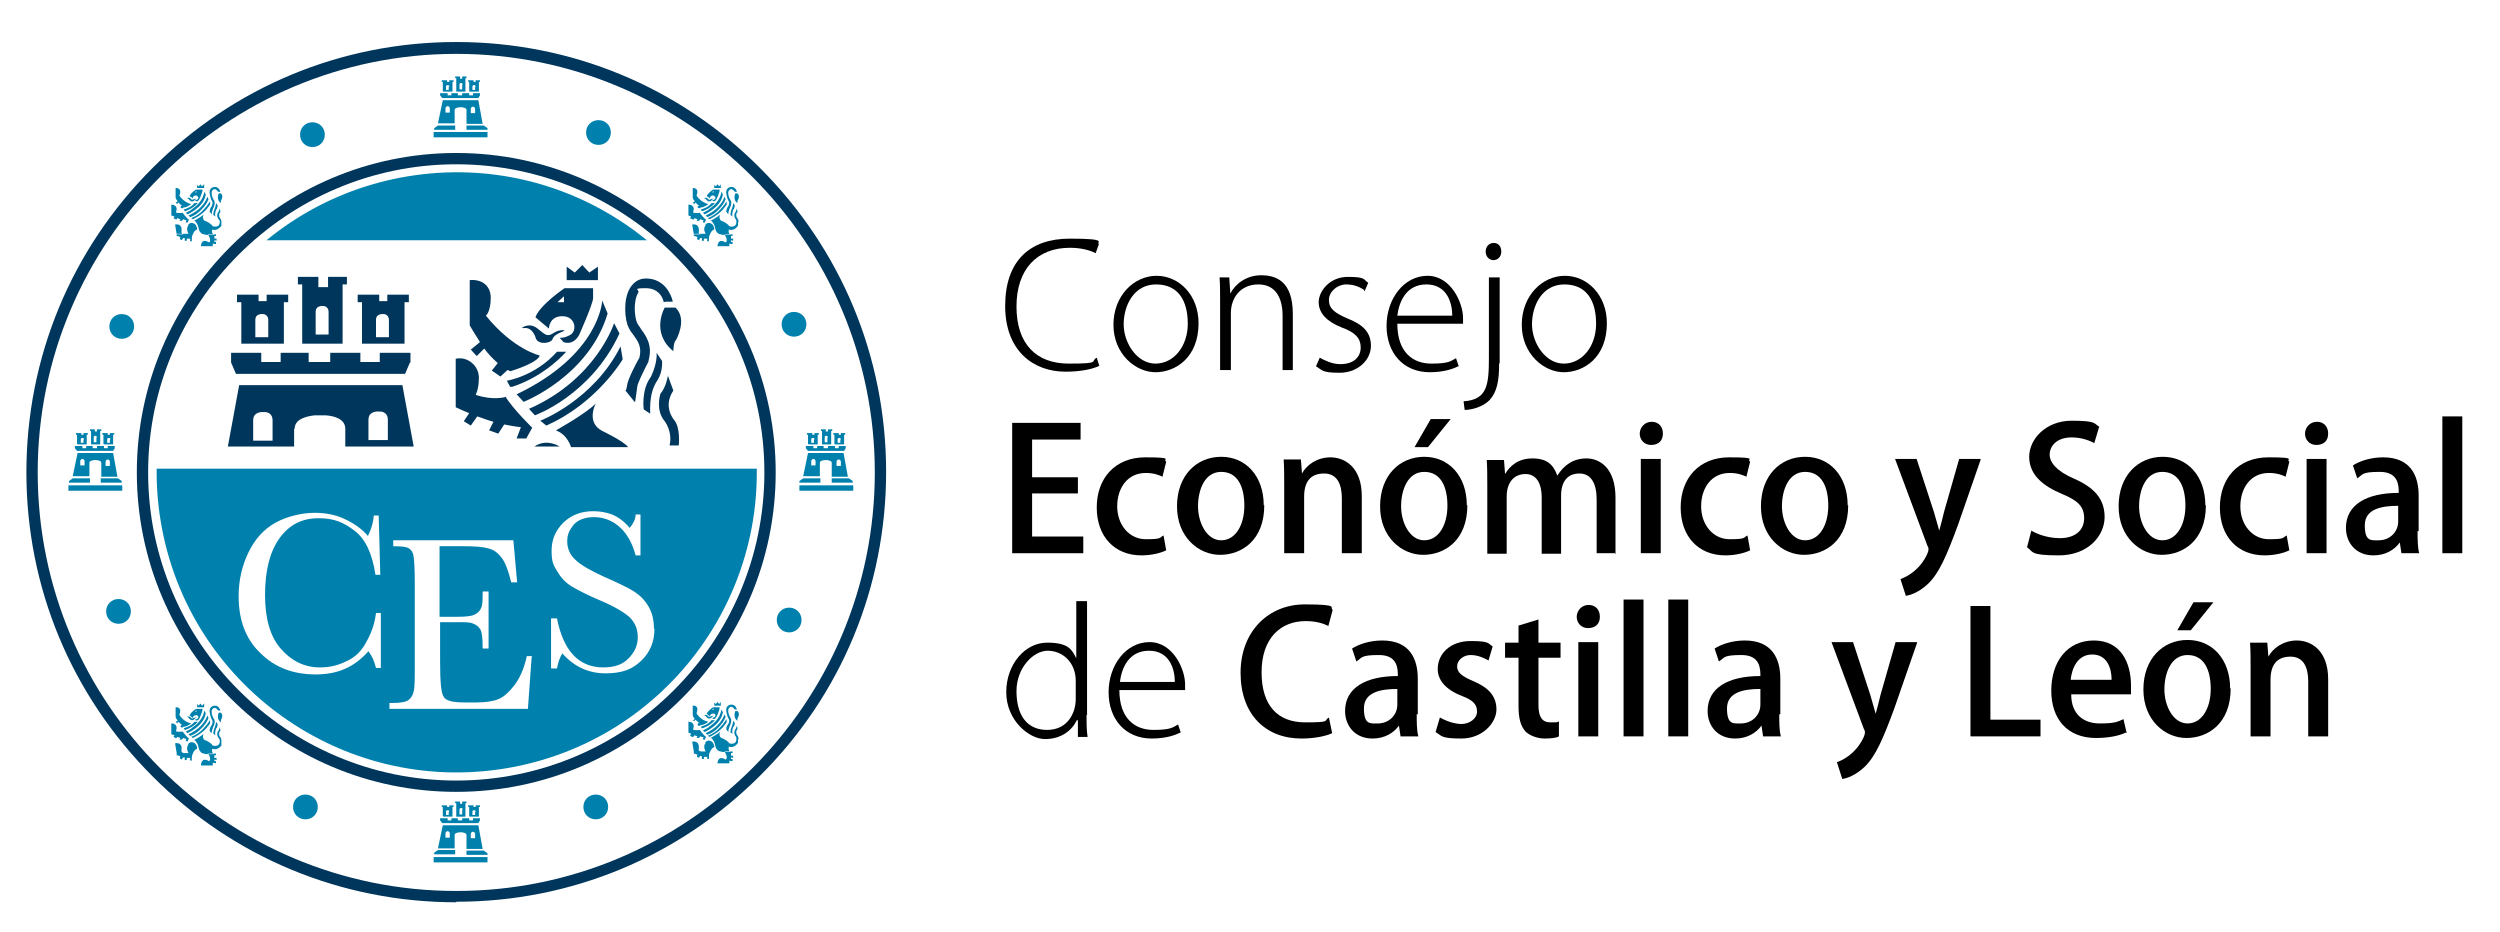<svg xmlns="http://www.w3.org/2000/svg" xmlns:xlink="http://www.w3.org/1999/xlink" id="Capa_1" viewBox="0 0 464.1 173"><defs><style>      .st0 {        fill: none;      }      .st1 {        fill-rule: evenodd;      }      .st1, .st2 {        fill: #0081ad;      }      .st3 {        fill: #00365c;      }      .st4 {        clip-path: url(#clippath);      }    </style><clipPath id="clippath"><circle class="st0" cx="84.7" cy="87.7" r="55.7" transform="translate(-13.1 15) rotate(-9.4)"></circle></clipPath></defs><g class="st4"><path class="st2" d="M127.7,44.6H9.3v-25.9h118.5v25.9ZM146.7,87v61.3H28.2v-61.3h118.5ZM49.2,110.5c0-4.6.9-8.1,2.7-10.6,1.8-2.5,4.2-3.7,7.2-3.7s4.7.8,6.7,2.3c2,1.5,3.3,4.2,3.9,8.2h.9l-.3-11h-.9c-.1,1.3-.5,2.6-1.1,3.8-.9-1.1-2.2-2.1-4-3-1.8-.9-3.7-1.3-5.9-1.3s-5,.6-7.2,1.8c-2.2,1.2-3.9,3.1-5.1,5.6-1.2,2.5-1.8,5.2-1.8,8.1,0,4.4,1.3,7.9,4,10.5,2.7,2.7,6.1,4,10.3,4s7.2-1.4,9.8-4.3c.7.9,1.1,1.9,1.4,3.1h.9v-10.2h-.9c-.2,1.7-.7,3.4-1.7,5.2-.9,1.8-2.2,3.1-3.9,3.8-1.6.8-3.2,1.1-4.8,1.1-2.9,0-5.3-1.2-7.3-3.5-2-2.3-2.9-5.7-2.9-10ZM98.9,121.8h-1.1c-.5,2.3-1.3,4.1-2.3,5.4-1,1.3-2,2.2-3,2.6s-2.4.6-4,.6h-2.3c-2.1,0-3.4-.3-3.8-1-.5-.6-.7-2.8-.7-6.5v-7.4h3.4c1.3,0,2.3,0,2.8.3.6.2,1,.6,1.3,1.1.3.6.4,1.7.4,3.5h1.1v-10.6h-1.1c0,1.5,0,2.6-.3,3.1-.2.5-.6.9-1.2,1.2-.6.3-1.7.4-3.2.4h-3.3v-13.1h4.3c2.2,0,3.7.1,4.7.4,1,.2,1.8.8,2.5,1.7.7.9,1.3,2.5,1.8,4.6h1.1l-.7-7.8h-22.3v1.1c1.5,0,2.5.1,2.9.4.5.3.8.8.9,1.6.1.8.2,2.3.2,4.7v15.3c0,2.6,0,4.2-.2,4.9-.1.6-.4,1.2-.9,1.6-.5.4-1.4.6-3,.6h-.6v1.1h25.7l.7-9.7ZM121.4,116.8c0-1.6-.3-3-1-4.2-.7-1.2-1.6-2.1-2.7-2.8-1.1-.7-3-1.6-5.5-2.7-2.6-1.2-4.4-2.2-5.4-3.2-1-.9-1.5-2.1-1.5-3.4s.4-2.1,1.2-3.1c.8-.9,2.1-1.4,3.8-1.4s3.4.6,4.8,1.9c1.4,1.3,2.3,3,2.9,5.2h.9v-7.6h-.9c0,.9-.5,1.8-1.1,2.5-1.1-1.3-2.3-2.1-3.3-2.5-1.1-.4-2.2-.6-3.5-.6-2.2,0-4,.7-5.5,2.1-1.4,1.4-2.2,3.1-2.2,5.2s.3,2.6,1,3.8c.7,1.2,1.6,2.2,2.8,2.9,1.2.7,2.9,1.6,5.3,2.6,2.6,1.1,4.4,2.2,5.4,3.1,1,1,1.5,2.2,1.5,3.7s-.6,2.8-1.7,3.9c-1.1,1.2-2.7,1.7-4.7,1.7-4.5,0-7.4-3-8.6-9.1h-1.1v9.3h1.1c.2-1.2.6-2.2,1-2.8,2.1,2.4,4.8,3.7,8,3.7s5-.8,6.6-2.3c1.7-1.6,2.5-3.6,2.5-6.1Z"></path></g><g><path class="st3" d="M49.5,54.7v1.2h-1.5v-1.2h-4v1.4h.8v7.7h7.9v-7.7h.8v-1.4h-4ZM49.9,62.6h-2.5v-3.2c0-.8.5-1,1-1.1h0s0,0,.2,0c0,0,0,0,0,0,0,0,0,0,0,0s0,0,0,0c0,0,0,0,0,0,.1,0,.2,0,.2,0h0c.4,0,1,.3,1,1.1v3.2Z"></path><path class="st3" d="M54.7,79.6c0-1.8,2.1-2.3,3.7-2.5h0s.3,0,.7,0c0,0,0,0,0,0,0,0,.2,0,.3,0s.2,0,.3,0c0,0,0,0,0,0,.4,0,.7,0,.7,0h0c1.7.1,3.7.7,3.7,2.5v3.3h12.7l-2.1-11.4h-30.3l-2.1,11.4h12.3v-3.3ZM68.4,77.9c0-1.1.8-1.4,1.4-1.5h0s.1,0,.3,0c0,0,0,0,0,0,0,0,0,0,.1,0s0,0,.1,0c0,0,0,0,0,0,.2,0,.3,0,.3,0h0c.6,0,1.4.4,1.4,1.5v3.8h-3.6v-3.8ZM49.2,81.8h-2.2v-3.8c0-1.1.8-1.4,1.4-1.5h0s.1,0,.3,0c0,0,0,0,0,0,0,0,0,0,.1,0s0,0,.1,0c0,0,0,0,0,0,.2,0,.3,0,.3,0h0c.6,0,1.4.4,1.4,1.5v3.8h-1.4Z"></path><path class="st3" d="M71.9,54.7v1.2h-1.5v-1.2h-4v1.4h.8v7.7h7.9v-7.7h.8v-1.4h-4ZM72.3,62.6h-2.5v-3.2c0-.8.5-1,1-1.1h0s0,0,.2,0c0,0,0,0,0,0,0,0,0,0,0,0s0,0,0,0c0,0,0,0,0,0,.1,0,.2,0,.2,0h0c.4,0,1,.3,1,1.1v3.2Z"></path><path class="st3" d="M60.9,51.4v1.9h-1.8v-1.9h-3.8v1.4h.8v11h7.5v-11h.8v-1.4h-3.5ZM61.1,62.1h-2.5v-4.2c0-.8.5-1,1-1.1h0s0,0,.2,0c0,0,0,0,0,0,0,0,0,0,0,0s0,0,0,0c0,0,0,0,0,0,.1,0,.2,0,.2,0h0c.4,0,1,.3,1,1.1v4.2Z"></path><polygon class="st3" points="76.2 65.5 70.5 65.5 70.5 67.2 66.9 67.2 66.9 65.5 61.3 65.5 61.3 67.2 57.3 67.2 57.3 65.5 52.1 65.5 52.1 67.2 48.5 67.2 48.5 65.5 42.9 65.5 42.9 67.3 42.9 67.3 43.8 69.4 75.2 69.4 76.1 67.3 76.2 67.3 76.2 65.5"></polygon></g><path class="st2" d="M24.9,60.6c0-1.3-1-2.3-2.3-2.3s-2.3,1-2.3,2.3,1,2.3,2.3,2.3,2.3-1,2.3-2.3Z"></path><path class="st2" d="M60.3,25c0-1.3-1-2.3-2.3-2.3s-2.3,1-2.3,2.3,1,2.3,2.3,2.3,2.3-1,2.3-2.3Z"></path><path class="st2" d="M113.4,24.6c0-1.3-1-2.3-2.3-2.3s-2.3,1-2.3,2.3,1,2.3,2.3,2.3,2.3-1,2.3-2.3Z"></path><path class="st2" d="M149.7,60.2c0-1.3-1-2.3-2.3-2.3s-2.3,1-2.3,2.3,1,2.3,2.3,2.3,2.3-1,2.3-2.3Z"></path><path class="st2" d="M148.8,115.1c0-1.3-1-2.3-2.3-2.3s-2.3,1-2.3,2.3,1,2.3,2.3,2.3,2.3-1,2.3-2.3Z"></path><path class="st2" d="M24.3,113.5c0-1.3-1-2.3-2.3-2.3s-2.3,1-2.3,2.3,1,2.3,2.3,2.3,2.3-1,2.3-2.3Z"></path><path class="st2" d="M112.9,149.8c0-1.3-1-2.3-2.3-2.3s-2.3,1-2.3,2.3,1,2.3,2.3,2.3,2.3-1,2.3-2.3Z"></path><path class="st2" d="M59,149.8c0-1.3-1-2.3-2.3-2.3s-2.3,1-2.3,2.3,1,2.3,2.3,2.3,2.3-1,2.3-2.3Z"></path><g><path class="st3" d="M97,60.8s1.3-1,2.8.2c1.5,1.2,1.8,1.6,3,.8,0,0,.8-.6,2-.5l-.2.2s-1.8.6-2,1.4c-.2.8-2.5,1.2-3.1,0,0,0-.5-2.2-2.2-2,0,0-.5.1-.3-.2Z"></path><path class="st3" d="M90.3,58.5s.8-.8.8-3.2-1.8-3.5-3.9-3.3v8.4s.8,1.4,1.9,3.1l-1.7,1.4,1.1,1.2,1.4-1.4c.7,1,1.6,1.9,2.5,2.7l-1.1,1.4,1.6,1.1,1.3-1.2c.2,0,.4.2.6.2,0,0,5-1.5,5.4-2.9,0,0-4.9-1.1-10-7.4Z"></path><path class="st3" d="M93.8,73.7s-2.2.7-5.5-.4c0,0,.6-1,.6-3.2s-2.1-4-4.3-3.5v9s1,.5,2.5,1.1l-1,1.5,1.3.8,1.2-1.7c.9.3,1.9.7,3,1l-.8,1.6,1.7.6,1.1-1.7c1,.2,2.1.4,3.1.5l-.8,2.1h1.8l1.1-2s-3.5-3.4-5-5.8Z"></path><path class="st3" d="M104.8,53.5s-4.6,3.1-5.4,5.4l2.5,2.1s0-2.3,2.5-2.3,2.8,2.8,1.4,3.5c0,0-1,.6-1.9.5l.7.8s1.7.8,2.9-1.3c0,0,2.5-5.6,2.6-6.8v-1.9h-5.4ZM104.7,56.1h-1.2l1.2-1.1v1.1Z"></path><polygon class="st3" points="109.4 50.6 108.1 49.2 106.7 50.6 105.2 49.5 105.2 52 108.1 52 111 52 111 49.5 109.4 50.6"></polygon><path class="st3" d="M94,70.7s5.3-.8,9.4-5.4h1.7s-3.8,4.5-10,6.5h-.4c0,0-.6-1.1-.6-1.1Z"></path><path class="st3" d="M96,73.3l1.2,1.3s12.1-4.7,15.6-16.4l-1-2.4s-.4,10-15.9,17.4Z"></path><path class="st3" d="M114,60s-3.3,10.4-15.8,15.9l1.1,1.2s10.4-3.7,15.7-15.2l-1-1.9Z"></path><path class="st3" d="M115.2,64.3l.4,2.4s-4.8,8.2-14.2,12.3l-1.1-.9s9.9-3.8,14.9-13.8Z"></path><path class="st3" d="M103.2,79.9s5.7-3.2,7.4-5c0,0-1.9,3.5,1.2,5.1,0,0,4,1.9,4.8,3h-10.6s-.6-2.3-2.8-3.1Z"></path><path class="st3" d="M99.2,82.9h4.7s-2.4-1.6-4.7,0Z"></path><path class="st3" d="M124,69.7s-.3,2.1-1.4,3.4c0,0-1,3,.8,5.1,0,0,1.5,1.9.9,4.5h1.7s.4-3.3-.9-4.8c0,0-2.1-2.4-.1-5.4l-1.1-3Z"></path><path class="st3" d="M121.9,65.5l1,1.5s.2,1.9-.8,3.5c-1,1.5-1.5,3.2-1.4,6.3l-1.2-.8s-.5-3.6,1.3-6c0,0,1.2-2.3,1.1-4.4Z"></path><path class="st3" d="M117.8,74.6l-1.7-2.1s.2,0,.3-.9c.1-1.1,1.7-4.2,2.3-5.2.5-2-.3-3.1-1.1-4.2-.3-.4-.7-.9-.9-1.4-.7-1.3-1.1-5.2.3-7.4.7-1.1,1.7-1.7,2.9-1.7,3.4,0,4.7,2.9,5,4.3h-1.7s.9-.1.9-.1l-.9.2c0-.3-.6-2.6-3.3-2.6s-1.1.3-1.4.8c-1,1.6-.7,4.7-.2,5.7.2.4.5.7.7,1.1.9,1.2,2.2,3,1.4,5.8h0c0,0,0,.2,0,.2-1,1.9-2.1,4.2-2.1,4.7-.1,1-.4,2.7-.4,2.8Z"></path><path class="st3" d="M125.4,57.1h-2s-2.7,4.6,1.6,8.1c0,0,0-1.7.5-2.1,0,0,2.2-3.8-.1-6Z"></path></g><path class="st3" d="M84.7,147c-32.7,0-59.3-26.6-59.3-59.3s26.6-59.3,59.3-59.3,59.3,26.6,59.3,59.3-26.6,59.3-59.3,59.3ZM84.7,30.5c-31.5,0-57.2,25.7-57.2,57.2s25.7,57.2,57.2,57.2,57.2-25.7,57.2-57.2-25.7-57.2-57.2-57.2Z"></path><path class="st3" d="M84.7,167.5c-21.3,0-41.4-8.3-56.4-23.4-15.1-15.1-23.4-35.1-23.4-56.4S13.2,46.3,28.3,31.2c15.1-15.1,35.1-23.4,56.4-23.4s41.4,8.3,56.4,23.4c15.1,15.1,23.4,35.1,23.4,56.4s-8.3,41.4-23.4,56.4c-15.1,15.1-35.1,23.4-56.4,23.4ZM84.7,10C41.9,10,7,44.8,7,87.7s34.8,77.7,77.7,77.7,77.7-34.8,77.7-77.7S127.5,10,84.7,10Z"></path><path class="st1" d="M82.3,17h1.7v-1.8h.2v-.3h-.8v.3h-.4s0-.3,0-.3h-1s0,.3,0,.3h.2s0,1.7,0,1.7M83.4,16.1c0-.2-.1-.3-.3-.3s-.3.1-.3.3v.6h.5v-.6ZM81.8,17.3h1.3v.4h.7v-.4h1.2v.4h.8v-.4h1.3v.4h.7v-.4h1.3v.4l-.3.5h-6.7l-.4-.5v-.4ZM84.5,14.2h.9s0,.4,0,.4h.4v-.4h.8v.3h-.2v2.5h-1.7v-2.5h-.2v-.3ZM85.9,15.7c0-.1-.1-.3-.3-.3s-.3.1-.3.3v.9h.5v-.9ZM87.2,17h1.7v-1.8h.2v-.3h-.8v.3h-.4s0-.3,0-.3h-1s0,.3,0,.3h.2s0,1.7,0,1.7ZM88.3,16.1c0-.2-.1-.3-.3-.3s-.3.1-.3.3v.6h.5v-.6ZM86.6,23h3l-.8-4.4h-6.6l-.9,4.3h3.1v-2.5c0-.3.5-.5,1.1-.5s1.1.2,1.1.5v2.5ZM81.3,23.3h3.2v.8h-3.9v-.3l.7-.5ZM89.8,23.3h-3.2v.8h3.9v-.3l-.7-.5ZM83.5,20.1c0-.2-.2-.4-.4-.4s-.4.2-.4.4v.8h.8s0-.8,0-.8ZM88.2,20.2c0-.2-.2-.4-.4-.4s-.4.2-.4.4v.8h.8s0-.8,0-.8ZM80.5,24.5h10v1h-10v-1Z"></path><path class="st1" d="M82.3,151.6h1.7v-1.8h.2v-.3h-.8v.3h-.4s0-.3,0-.3h-1s0,.3,0,.3h.2s0,1.7,0,1.7M83.4,150.7c0-.2-.1-.3-.3-.3s-.3.1-.3.3v.6h.5v-.6ZM81.8,151.9h1.3v.4h.7v-.4h1.2v.4h.8v-.4h1.3v.4h.7v-.4h1.3v.4l-.3.5h-6.7l-.4-.5v-.4ZM84.5,148.8h.9s0,.4,0,.4h.4v-.4h.8v.3h-.2v2.5h-1.7v-2.5h-.2v-.3ZM85.9,150.3c0-.2-.1-.3-.3-.3s-.3.1-.3.3v.9h.5v-.9ZM87.2,151.6h1.7v-1.8h.2v-.3h-.8v.3h-.4s0-.3,0-.3h-1s0,.3,0,.3h.2s0,1.7,0,1.7ZM88.3,150.7c0-.2-.1-.3-.3-.3s-.3.1-.3.3v.6h.5v-.6ZM86.6,157.6h3l-.8-4.4h-6.6l-.9,4.3h3.1v-2.5c0-.3.5-.5,1.1-.5s1.1.2,1.1.5v2.5ZM81.3,157.8h3.2v.8h-3.9v-.3l.7-.5ZM89.8,157.9h-3.2v.8h3.9v-.3l-.7-.5ZM83.5,154.7c0-.2-.2-.4-.4-.4s-.4.2-.4.4v.8h.8s0-.8,0-.8ZM88.2,154.8c0-.2-.2-.4-.4-.4s-.4.2-.4.4v.8h.8s0-.8,0-.8ZM80.5,159.1h10v1h-10v-1Z"></path><path class="st1" d="M14.4,82.5h1.7v-1.8h.2v-.3h-.8v.3h-.4s0-.3,0-.3h-1s0,.3,0,.3h.2s0,1.7,0,1.7M15.6,81.6c0-.2-.1-.3-.3-.3s-.3.1-.3.3v.6h.5v-.6ZM14,82.8h1.3v.4h.7v-.4h1.2v.4h.8v-.4h1.3v.4h.7v-.4h1.3v.4l-.3.5h-6.7l-.4-.5v-.4ZM16.7,79.7h.9s0,.4,0,.4h.4v-.4h.8v.3h-.2v2.5h-1.7v-2.5h-.2v-.3ZM18,81.2c0-.1-.1-.3-.3-.3s-.3.1-.3.3v.9h.5v-.9ZM19.3,82.5h1.7v-1.8h.2v-.3h-.8v.3h-.4s0-.3,0-.3h-1s0,.3,0,.3h.2s0,1.7,0,1.7ZM20.5,81.6c0-.2-.1-.3-.3-.3s-.3.1-.3.3v.6h.5v-.6ZM18.8,88.5h3l-.8-4.4h-6.6l-.9,4.3h3.1v-2.5c0-.3.5-.5,1.1-.5s1.1.2,1.1.5v2.5ZM13.5,88.8h3.2v.8h-3.9v-.3l.7-.5ZM21.9,88.8h-3.2v.8h3.9v-.3l-.7-.5ZM15.7,85.6c0-.2-.2-.4-.4-.4s-.4.2-.4.4v.8h.8s0-.8,0-.8ZM20.4,85.7c0-.2-.2-.4-.4-.4s-.4.2-.4.4v.8h.8s0-.8,0-.8ZM12.7,90.1h10v1h-10v-1Z"></path><path class="st1" d="M150.1,82.5h1.7v-1.8h.2v-.3h-.8v.3h-.4s0-.3,0-.3h-1s0,.3,0,.3h.2s0,1.7,0,1.7M151.2,81.6c0-.2-.1-.3-.3-.3s-.3.1-.3.3v.6h.5v-.6ZM149.7,82.8h1.3v.4h.7v-.4h1.2v.4h.8v-.4h1.3v.4h.7v-.4h1.3v.4l-.3.5h-6.7l-.4-.5v-.4ZM152.4,79.7h.9s0,.4,0,.4h.4v-.4h.8v.3h-.2v2.5h-1.7v-2.5h-.2v-.3ZM153.7,81.2c0-.1-.1-.3-.3-.3s-.3.1-.3.3v.9h.5v-.9ZM155,82.5h1.7v-1.8h.2v-.3h-.8v.3h-.4s0-.3,0-.3h-1s0,.3,0,.3h.2s0,1.7,0,1.7ZM156.1,81.6c0-.2-.1-.3-.3-.3s-.3.1-.3.3v.6h.5v-.6ZM154.4,88.5h3l-.8-4.4h-6.6l-.9,4.3h3.1v-2.5c0-.3.5-.5,1.1-.5s1.1.2,1.1.5v2.5ZM149.1,88.8h3.2v.8h-3.9v-.3l.7-.5ZM157.6,88.8h-3.2v.8h3.9v-.3l-.7-.5ZM151.4,85.6c0-.2-.2-.4-.4-.4s-.4.2-.4.4v.8h.8s0-.8,0-.8ZM156.1,85.7c0-.2-.2-.4-.4-.4s-.4.2-.4.4v.8h.8s0-.8,0-.8ZM148.4,90.1h10v1h-10v-1Z"></path><path class="st1" d="M134.5,43.5c.8,1.3.2,1.5.2,1.5-1.5-.9-1.5.7-1.5.7h2.2v-.5c.2.1.6.1.6.1v-.4c-.1,0-.3,0-.3,0v-.3c0,0,.4.1.4.1v-.4s-.4,0-.4,0c0-.2,0-.5,0-.5,0,0,.3,0,.3,0v-.3s-.1,0-.2,0h-1.6c.1,0,.2,0,.2,0ZM131.6,38.9h.4-.4c-.3.2-.7.4-1.1.6l.3.3s.7-.3,1.5-.9h0c.8-.6,1.7-1.5,1.9-2.8l-.3-.5s0,1.8-2.4,3.3ZM133.8,34.8v-.6s-.3.4-.3.4l-.3-.4-.3.4-.3-.3v.6h1.3ZM136.9,37.7c0-.2,0-.4,0-.4.6-1,0-1.4,0-1.4h-.4c-.5,1.3.4,1.8.4,1.8ZM134.9,39.4l.3.4s0-.5.2-.9h0c0-.1,0-.2.1-.3,0,0,.4-.7.2-1.3,0,0-.6-.8-.5-1.7,0,0,.4-1.1,1.2,0h.4s-.2-.9-1-.9c0,0-1,0-1,1,0,0,.1,1.1.5,1.7,0,0,.2.2-.1.9,0,0-.2.2-.3.5h.2-.2c0,.2-.1.4-.1.5ZM136.2,38.9h0c.2-.4.2-.8.2-.8l-.3-.4c0,.4-.2,1-.3,1.2,0,0,0,0,0,0-.2.4-.2,1-.2,1l.4.3c-.2-.4.1-1.2.1-1.2,0,0,0-.1.1-.2ZM132.8,38.9h0c-.5.4-1.1.8-1.8,1.1l.3.3s1.1-.3,2.1-1.4h0c.5-.5,1-1.1,1.3-1.9l-.2-.5s-.3,1.2-1.7,2.4ZM133.7,38.9c-.5.6-1.3,1.2-2.3,1.6l.3.2s1.4-.6,2.5-1.8c.2-.3.5-.6.7-.9v-.6c-.1,0-.4.7-1.2,1.5h0ZM132.6,37.7h-.5c-.6.8-1.7,1.1-2,1.2h0s0,0,0,0l.2.3c.3,0,.5-.2.8-.3h0c1.1-.5,1.6-1.2,1.6-1.2ZM129.7,43.2c.1-.4,0-.9,0-.9-.3-.9-1.2-.6-1.2-.6l.3,1.8h1.5c-.6,0-.6-.3-.6-.3ZM131,41.8c-.6.7,0,1.6,0,1.6,0,0-.2,0-.3,0h0,0c-.1,0-.3,0-.4,0h-1.5v.4c.2,0,.7.2.7.2-.1,0-.1.4-.1.4l.4.2c0-.2.2-.4.2-.4.1,0,.3,0,.3,0,0,.2,0,.5,0,.5h.4c-.1,0,0-.4,0-.4.1,0,.6,0,.6,0,0,.2,0,.5,0,.5h.3c0-.6,0-1,.2-1.3h0c.3-.8.8-.9.8-.9,0-.6-.4-1-.4-1-.9-.6-1.3.2-1.3.2ZM132.5,36.3s.9.6-.3.9c0,0,.4.5.8-.2,0,0,.6-1.2.6-1.8h-1.2s-.9.5-1.2,1.2l.6.4s0-.6.7-.5ZM132.5,35.4s-.1.1,0,.3h-.3l.3-.3ZM137.1,41.2c0-.3-.1-.5-.1-.5-.4-.5-.3-.7-.3-.7-.1-.4.2-.6.2-.6v-.4c-.1,0-.2-.3-.2-.3,0,0,0,.2,0,.3h0c0,.2-.2.4-.2.4-.4.6,0,1.2,0,1.2.2.2.2.4.2.4,0,0,0,.1,0,.2,0,1.2-1.3.8-1.3.8-.2-.3-.6-.6-1-.8-.3-.2-.5-.2-.5-.2-.6-.5-.2-1.2-.2-1.2-.3.4-1.8,1.2-1.8,1.2.2,0,.3.1.4.3.3.3.4.8.4.8.2,1,.4,1,.4,1,.2.4.7.4,1.1.5h1.6c-.1,0-.2,0-.2,0-.5-.3-.3-1-.3-1,1,.4,1.7-.7,1.7-.7,0-.1,0-.4,0-.6h0ZM131.2,37.1s.2.5.8.2c0,0,.3-.4.5-.4,0,0,0-.1-.6.1,0,0-.2.2-.4,0,0,0-.3-.5-.8-.2,0,0,.3,0,.5.4ZM128.6,37.6l.3.3c0-.2.3-.3.3-.3,0,.2.6.6.6.6-.3,0-.3.3-.3.3l.3.2c.2-.2.4-.2.4-.2.5,0,1.3-.6,1.3-.6-1.5-.4-2.2-1.6-2.2-1.6.6-1.5-.7-1.4-.7-1.4v1.8c0,.2.4.7.4.7-.2,0-.4.3-.4.3ZM128.7,40.8l.2-.3.6.2-.2.3h.4c0,.1.3-.3.3-.3,0,0,.6.2.6.2,0,0-.1.2-.1.3h.3-.3c0,0,0,.1,0,.1h.4s0,0,0-.1h0c0-.2.2-.4.2-.4-.4-.2-1.2-1.3-1.2-1.3-.3.1-1.2,0-1.2,0,0-.2,0-.4.1-.6h0c0-1-1-.9-1-.9v.9s0,1.1,0,1.1l.5.2-.2.3.4.2Z"></path><path class="st1" d="M134.5,139.5c.8,1.3.2,1.5.2,1.5-1.5-.9-1.5.7-1.5.7h2.2v-.5c.2.1.6.1.6.1v-.4c-.1,0-.3,0-.3,0v-.3c0,0,.4.1.4.1v-.4s-.4,0-.4,0c0-.2,0-.5,0-.5,0,0,.3,0,.3,0v-.3s-.1,0-.2,0h-1.6c.1,0,.2,0,.2,0ZM131.6,135h.4-.4c-.3.2-.7.4-1.1.6l.3.3s.7-.3,1.5-.9h0c.8-.6,1.7-1.5,1.9-2.8l-.3-.5s0,1.8-2.4,3.3ZM133.8,130.9v-.6s-.3.4-.3.4l-.3-.4-.3.4-.3-.3v.6h1.3ZM136.9,133.8c0-.2,0-.4,0-.4.6-1,0-1.4,0-1.4h-.4c-.5,1.3.4,1.8.4,1.8ZM134.9,135.5l.3.4s0-.5.2-.9h0c0-.1,0-.2.1-.3,0,0,.4-.7.2-1.3,0,0-.6-.8-.5-1.7,0,0,.4-1.1,1.2,0h.4s-.2-.9-1-.9c0,0-1,0-1,1,0,0,.1,1.1.5,1.7,0,0,.2.3-.1.9,0,0-.2.2-.3.5h.2-.2c0,.2-.1.4-.1.5ZM136.2,135h0c.2-.4.2-.8.2-.8l-.3-.4c0,.4-.2,1-.3,1.2,0,0,0,0,0,0-.2.4-.2,1-.2,1l.4.2c-.2-.4.1-1.2.1-1.2,0,0,0-.1.1-.2ZM132.8,135h0c-.5.4-1.1.8-1.8,1.1l.3.3s1.1-.3,2.1-1.4h0c.5-.5,1-1.1,1.3-1.9l-.2-.5s-.3,1.2-1.7,2.4ZM133.7,135c-.5.6-1.3,1.2-2.3,1.6l.3.2s1.4-.6,2.5-1.8c.2-.3.5-.6.7-.9v-.6c-.1,0-.4.7-1.2,1.5h0ZM132.6,133.7h-.5c-.6.8-1.7,1.1-2,1.2h0s0,0,0,0l.2.3c.3,0,.5-.2.8-.3h0c1.1-.5,1.6-1.2,1.6-1.2ZM129.7,139.2c.1-.4,0-.9,0-.9-.3-.9-1.2-.6-1.2-.6l.3,1.8h1.5c-.6,0-.6-.3-.6-.3ZM131,137.9c-.6.7,0,1.6,0,1.6,0,0-.2,0-.3,0h0,0c-.1,0-.3,0-.4,0h-1.5v.4c.2,0,.7.2.7.2-.1,0-.1.4-.1.4l.4.2c0-.2.2-.4.2-.4.1.1.3.1.3.1,0,.2,0,.5,0,.5h.4c-.1,0,0-.4,0-.4.1,0,.6,0,.6,0,0,.1,0,.4,0,.4h.3c0-.6,0-1,.2-1.3h0c.3-.8.8-.9.8-.9,0-.6-.4-1-.4-1-.9-.6-1.3.2-1.3.2ZM132.5,132.4s.9.6-.3.9c0,0,.4.5.8-.2,0,0,.6-1.2.6-1.8h-1.2s-.9.5-1.2,1.2l.6.5s0-.6.7-.5ZM132.5,131.5s-.1.1,0,.3h-.3l.3-.3ZM137.1,137.2c0-.3-.1-.5-.1-.5-.4-.5-.3-.7-.3-.7-.1-.4.2-.6.2-.6v-.4c-.1,0-.2-.3-.2-.3,0,0,0,.2,0,.3h0c0,.2-.2.4-.2.4-.4.6,0,1.2,0,1.2.2.2.2.4.2.4,0,0,0,.1,0,.2,0,1.2-1.3.8-1.3.8-.2-.3-.6-.6-1-.8-.3-.2-.5-.2-.5-.2-.6-.5-.2-1.2-.2-1.2-.3.4-1.8,1.2-1.8,1.2.2,0,.3.1.4.3.3.3.4.8.4.8.2,1,.4,1,.4,1,.2.4.7.4,1.1.5h1.6c-.1,0-.2,0-.2,0-.5-.3-.3-1-.3-1,1,.4,1.7-.7,1.7-.7,0-.1,0-.4,0-.6h0ZM131.2,133.1s.2.5.8.2c0,0,.3-.4.5-.4,0,0,0-.1-.6.1,0,0-.2.2-.4,0,0,0-.3-.5-.8-.2,0,0,.3,0,.5.4ZM128.6,133.7l.3.2c0-.2.3-.3.3-.3,0,.2.6.6.6.6-.3,0-.3.4-.3.4l.3.2c.2-.2.4-.2.4-.2.5,0,1.3-.6,1.3-.6-1.5-.3-2.2-1.6-2.2-1.6.6-1.6-.7-1.4-.7-1.4v1.8c0,.2.4.7.4.7-.2,0-.4.3-.4.3ZM128.7,136.8l.2-.3.6.2-.2.3h.4c0,.1.3-.3.3-.3,0,0,.6.2.6.2,0,0-.1.2-.1.3h.3-.3c0,0,0,.1,0,.1h.4s0,0,0-.1h0c0-.2.2-.4.2-.4-.4-.2-1.2-1.3-1.2-1.3-.3.1-1.2,0-1.2,0,0-.2,0-.4.1-.6h0c0-1-1-.9-1-.9v.9s0,1.1,0,1.1l.5.2-.2.4.4.2Z"></path><path class="st1" d="M38.6,43.5c.8,1.3.2,1.5.2,1.5-1.5-.9-1.5.7-1.5.7h2.2v-.5c.2.1.6.1.6.1v-.4c-.1,0-.3,0-.3,0v-.3c.1,0,.4.1.4.1v-.4c0,0-.4,0-.4,0,0-.2,0-.5,0-.5,0,0,.3,0,.3,0v-.3s-.1,0-.2,0h-1.6c.1,0,.2,0,.2,0ZM35.6,38.9h.4-.4c-.3.2-.7.4-1.1.6l.3.3s.7-.3,1.5-.9h0c.8-.6,1.7-1.5,1.9-2.8l-.3-.5s0,1.8-2.4,3.3ZM37.9,34.8v-.6s-.4.4-.4.4l-.3-.4-.3.4-.3-.3v.6h1.3ZM41,37.7c0-.2,0-.4,0-.4.6-1,0-1.4,0-1.4h-.4c-.5,1.3.4,1.8.4,1.8ZM39,39.4l.3.4s0-.5.2-.9h0c0-.1,0-.2.1-.3,0,0,.4-.7.2-1.3,0,0-.6-.8-.5-1.7,0,0,.4-1.1,1.2,0h.4s-.2-.9-1-.9c0,0-1,0-1,1,0,0,.1,1.1.5,1.7,0,0,.2.2-.1.9,0,0-.2.2-.3.5h.2-.2c0,.2-.1.4-.1.5ZM40.2,38.9h0c.2-.4.2-.8.2-.8l-.3-.4c0,.4-.2,1-.3,1.2,0,0,0,0,0,0-.2.4-.2,1-.2,1l.4.3c-.2-.4.1-1.2.1-1.2,0,0,0-.1.1-.2ZM36.8,38.9h0c-.5.4-1.1.8-1.8,1.1l.3.3s1.1-.3,2.1-1.4h0c.5-.5,1-1.1,1.3-1.9l-.2-.5s-.3,1.2-1.7,2.4ZM37.8,38.9c-.5.6-1.3,1.2-2.3,1.6l.3.2s1.4-.6,2.5-1.8c.2-.3.5-.6.7-.9v-.6c-.1,0-.4.7-1.2,1.5h0ZM36.6,37.7h-.5c-.6.8-1.7,1.1-2,1.2h0s0,0,0,0l.2.3c.3,0,.5-.2.8-.3h0c1.1-.5,1.6-1.2,1.6-1.2ZM33.7,43.2c0-.4,0-.9,0-.9-.3-.9-1.2-.6-1.2-.6l.3,1.8h1.5c-.6,0-.6-.3-.6-.3ZM35,41.8c-.6.7,0,1.6,0,1.6,0,0-.2,0-.3,0h0,0c-.1,0-.3,0-.4,0h-1.5v.4c.2,0,.7.2.7.2-.1,0-.1.4-.1.4l.4.2c0-.2.2-.4.2-.4.1,0,.3,0,.3,0,0,.2,0,.5,0,.5h.4c-.1,0,0-.4,0-.4.1,0,.6,0,.6,0,0,.2,0,.5,0,.5h.3c0-.6,0-1,.2-1.3h0c.3-.8.8-.9.8-.9,0-.6-.4-1-.4-1-.9-.6-1.3.2-1.3.2ZM36.5,36.3s.9.6-.3.9c0,0,.4.5.8-.2,0,0,.6-1.2.6-1.8h-1.2s-.9.5-1.2,1.2l.6.4s0-.6.7-.5ZM36.5,35.4s-.1.1,0,.3h-.3l.3-.3ZM41.1,41.2c0-.3-.1-.5-.1-.5-.4-.5-.3-.7-.3-.7-.1-.4.2-.6.2-.6v-.4c-.1,0-.2-.3-.2-.3,0,0,0,.2,0,.3h0c0,.2-.2.4-.2.4-.4.6,0,1.2,0,1.2.2.2.3.4.3.4,0,0,0,.1,0,.2,0,1.2-1.3.8-1.3.8-.2-.3-.6-.6-1-.8-.3-.2-.5-.2-.5-.2-.6-.5-.2-1.2-.2-1.2-.3.4-1.8,1.2-1.8,1.2.2,0,.3.1.4.3.3.3.4.8.4.8.2,1,.4,1,.4,1,.2.4.7.4,1.1.5h1.6c-.1,0-.2,0-.2,0-.5-.3-.3-1-.3-1,1,.4,1.7-.7,1.7-.7,0-.1,0-.4,0-.6h0ZM35.2,37.1s.2.5.8.2c0,0,.3-.4.5-.4,0,0,0-.1-.6.1,0,0-.2.2-.4,0,0,0-.3-.5-.8-.2,0,0,.3,0,.5.4ZM32.6,37.6l.3.3c0-.2.3-.3.3-.3,0,.2.6.6.6.6-.3,0-.3.3-.3.3l.3.2c.2-.2.4-.2.4-.2.5,0,1.3-.6,1.3-.6-1.5-.4-2.2-1.6-2.2-1.6.6-1.5-.7-1.4-.7-1.4v1.8c0,.2.4.7.4.7-.2,0-.4.3-.4.3ZM32.7,40.8l.2-.3.6.2-.2.3h.4c0,.1.3-.3.3-.3,0,0,.6.2.6.2,0,0-.1.2-.1.3h.3-.3c0,0,0,.1,0,.1h.4s0,0,0-.1h0c0-.2.2-.4.2-.4-.4-.2-1.2-1.3-1.2-1.3-.3.1-1.2,0-1.2,0,0-.2,0-.4.1-.6h0c0-1-1-.9-1-.9v.9s0,1.1,0,1.1l.6.2-.2.3.4.2Z"></path><path class="st1" d="M38.6,139.8c.8,1.3.2,1.5.2,1.5-1.5-.9-1.5.8-1.5.8h2.2v-.5c.2,0,.6.1.6.1v-.4c-.1,0-.3,0-.3,0v-.3c.1,0,.4.1.4.1v-.4c0,0-.4,0-.4,0,0-.2,0-.5,0-.5,0,0,.3,0,.3,0v-.3s-.1,0-.2,0h-1.6c.1,0,.2,0,.2,0ZM35.6,135.2h.4-.4c-.3.2-.7.4-1.1.6l.3.3s.7-.3,1.5-.9h0c.8-.6,1.7-1.5,1.9-2.8l-.3-.5s0,1.8-2.4,3.3ZM37.9,131.2v-.6s-.4.4-.4.4l-.3-.4-.3.4-.3-.3v.6h1.3ZM41,134.1c0-.2,0-.4,0-.4.6-1,0-1.4,0-1.4h-.4c-.5,1.3.4,1.8.4,1.8ZM39,135.8l.3.3s0-.5.2-.9h0c0-.1,0-.2.1-.3,0,0,.4-.7.2-1.3,0,0-.6-.8-.5-1.7,0,0,.4-1.1,1.2,0h.4s-.2-.9-1-.9c0,0-1,0-1,1,0,0,.1,1.1.5,1.7,0,0,.2.3-.1.9,0,0-.2.3-.3.5h.2-.2c0,.2-.1.4-.1.5ZM40.2,135.2h0c.2-.4.2-.8.2-.8l-.3-.4c0,.4-.2,1-.3,1.2,0,0,0,0,0,0-.2.5-.2,1-.2,1l.4.3c-.2-.4.1-1.2.1-1.2,0,0,0-.1.1-.2ZM36.8,135.2h0c-.5.4-1.1.8-1.8,1.1l.3.3s1.1-.3,2.1-1.4h0c.5-.5,1-1.1,1.3-1.9l-.2-.5s-.3,1.2-1.7,2.4ZM37.8,135.2c-.5.6-1.3,1.2-2.3,1.6l.3.2s1.4-.6,2.5-1.8c.2-.3.5-.6.7-.9v-.6c-.1,0-.4.7-1.2,1.5h0ZM36.6,134h-.5c-.6.8-1.7,1.1-2,1.2h0s0,0,0,0l.2.3c.3,0,.5-.2.8-.3h0c1.1-.5,1.6-1.2,1.6-1.2ZM33.7,139.5c0-.4,0-.9,0-.9-.3-.9-1.2-.6-1.2-.6l.3,1.8h1.5c-.6,0-.6-.3-.6-.3ZM35,138.2c-.6.7,0,1.6,0,1.6,0,0-.2,0-.3,0h0,0c-.1,0-.3,0-.4,0h-1.5v.4c.2,0,.7.2.7.2-.1,0-.1.4-.1.4l.4.2c0-.2.2-.4.2-.4.1,0,.3,0,.3,0,0,.2,0,.5,0,.5h.4c-.1,0,0-.4,0-.4.1,0,.6,0,.6,0,0,.1,0,.5,0,.5h.3c0-.6,0-1,.2-1.3h0c.3-.8.8-.9.8-.9,0-.6-.4-1-.4-1-.9-.6-1.3.2-1.3.2ZM36.5,132.7s.9.6-.3.9c0,0,.4.5.8-.2,0,0,.6-1.2.6-1.8h-1.2s-.9.5-1.2,1.2l.6.5s0-.6.7-.5ZM36.5,131.8s-.1.1,0,.3h-.3l.3-.3ZM41.1,137.5c0-.3-.1-.5-.1-.5-.4-.5-.3-.7-.3-.7-.1-.4.2-.6.2-.6v-.4c-.1,0-.2-.3-.2-.3,0,0,0,.2,0,.3h0c0,.2-.2.4-.2.4-.4.6,0,1.2,0,1.2.2.2.3.5.3.5,0,0,0,.1,0,.2,0,1.2-1.3.8-1.3.8-.2-.3-.6-.6-1-.8-.3-.2-.5-.2-.5-.2-.6-.5-.2-1.2-.2-1.2-.3.4-1.8,1.2-1.8,1.2.2,0,.3.1.4.3.3.3.4.8.4.8.2,1,.4,1,.4,1,.2.4.7.4,1.1.5h1.6c-.1,0-.2,0-.2,0-.5-.3-.3-1-.3-1,1,.4,1.7-.6,1.7-.6,0-.1,0-.4,0-.6h0ZM35.2,133.4s.2.5.8.2c0,0,.3-.4.5-.4,0,0,0-.1-.6.1,0,0-.2.2-.4,0,0,0-.3-.5-.8-.2,0,0,.3,0,.5.4ZM32.6,134l.3.3c0-.2.3-.3.3-.3,0,.2.6.6.6.6-.3,0-.3.3-.3.3l.3.2c.2-.2.4-.2.4-.2.5,0,1.3-.6,1.3-.6-1.5-.3-2.2-1.6-2.2-1.6.6-1.6-.7-1.4-.7-1.4v1.8c0,.2.4.7.4.7-.2,0-.4.3-.4.3ZM32.7,137.1l.2-.3.6.2-.2.3h.4c0,.1.3-.3.3-.3,0,0,.6.2.6.2,0,0-.1.2-.1.3h.3-.3c0,0,0,.1,0,.1h.4s0,0,0-.1h0c0-.2.2-.4.2-.4-.4-.2-1.2-1.3-1.2-1.3-.3.1-1.2,0-1.2,0,0-.2,0-.4.1-.6h0c0-1-1-.9-1-.9v.9s0,1.1,0,1.1l.6.2-.2.3.4.2Z"></path><g><path d="M204.1,67.9c-1.2.6-3.4,1.1-6.3,1.1-5.9,0-11.2-3.8-11.2-12.2s4.6-12.5,12-12.5,4.8.7,5.4,1l-.6,1.7c-1.2-.6-2.8-1-4.8-1-6.1,0-9.9,4-9.9,10.9s3.6,10.6,9.7,10.6,3.9-.4,5.2-1.1l.5,1.6Z"></path><path d="M222.5,60c0,6.4-4.3,9.1-8,9.1s-7.8-3.4-7.8-8.8,3.8-9.1,8-9.1,7.8,3.6,7.8,8.8ZM214.6,52.8c-4.1,0-6,3.9-6,7.4s2.5,7.3,5.9,7.3,6-3.2,6-7.4-1.7-7.3-5.9-7.3Z"></path><path d="M240.1,68.7h-2v-10.1c0-3-1.1-5.8-4.5-5.8s-5.1,2.6-5.1,5.3v10.6h-2v-13c0-1.6,0-2.9-.1-4.2h1.8l.2,3h0c.9-1.8,3-3.4,5.7-3.4s5.9,1,5.9,7.2v10.4Z"></path><path d="M253.2,53.8c-.6-.4-1.7-1-3.3-1s-3.2,1.3-3.2,2.9,1.1,2.4,3.4,3.4c2.8,1.1,4.4,2.5,4.4,5.1s-2.4,5-5.8,5-3.2-.5-4.4-1.2l.7-1.6c.9.5,2.3,1.2,3.8,1.2,2.6,0,3.8-1.4,3.8-3.1s-1-2.8-3.5-3.7c-2.8-1.1-4.3-2.7-4.3-4.7s2-4.7,5.4-4.7,2.9.5,3.8,1.1l-.7,1.6Z"></path><path d="M270.7,68c-.8.4-2.5,1.1-5.3,1.1-4.9,0-8-3.6-8-8.6s3.2-9.3,7.6-9.3,6.6,5.1,6.6,7.8c0,.5,0,.8,0,1.1h-12.2c0,5.3,2.9,7.4,6.3,7.4s3.6-.5,4.6-1l.5,1.5ZM269.6,58.6c0-2.4-1-5.8-4.8-5.8s-5.1,3.3-5.4,5.8h10.2Z"></path><path d="M278.3,67.5c0,3.2-.4,5.3-1.8,6.8-1.3,1.3-3.4,1.8-4.6,1.8l-.2-1.6c4.4-.3,4.7-3,4.7-8.2v-14.8h2v15.9ZM277.3,48.3c-.9,0-1.5-.7-1.5-1.6s.6-1.6,1.5-1.6,1.4.7,1.4,1.6-.6,1.6-1.5,1.6Z"></path><path d="M298.3,60c0,6.4-4.3,9.1-8,9.1s-7.8-3.4-7.8-8.8,3.8-9.1,8-9.1,7.8,3.6,7.8,8.8ZM290.4,52.8c-4.1,0-6,3.9-6,7.4s2.5,7.3,5.9,7.3,6-3.2,6-7.4-1.7-7.3-5.9-7.3Z"></path><path d="M201.1,102.7h-13.2v-24.2h12.7v3.1h-9v7h8.5v3h-8.5v8h9.5v3.1Z"></path><path d="M216.4,102.2c-.8.4-2.5.9-4.5.9-5,0-8.3-3.5-8.3-8.9s3.4-9.3,9-9.3,3.1.4,3.9.8l-.7,2.8c-.6-.3-1.6-.7-3.1-.7-3.4,0-5.3,2.8-5.3,6.2s2.2,6.1,5.3,6.1,2.5-.3,3.3-.7l.5,2.8Z"></path><path d="M234.7,93.8c0,6.5-4.2,9.2-8.2,9.2s-8-3.3-8-9,3.6-9.2,8.2-9.2,7.9,3.6,7.9,9ZM226.7,87.6c-3.1,0-4.3,3.4-4.3,6.4s1.6,6.3,4.3,6.3,4.3-2.9,4.3-6.4-1.2-6.3-4.3-6.3Z"></path><path d="M252.8,102.7h-3.7v-10.2c0-2.5-.8-4.6-3.3-4.6s-3.7,1.5-3.7,4.3v10.5h-3.7v-12.5c0-1.9,0-3.4-.1-4.9h3.2l.2,2.6h0c.8-1.5,2.7-3,5.3-3s5.8,1.8,5.8,7.2v10.7Z"></path><path d="M272.4,93.8c0,6.5-4.2,9.2-8.2,9.2s-8-3.3-8-9,3.6-9.2,8.2-9.2,7.9,3.6,7.9,9ZM264.4,87.6c-3.1,0-4.3,3.4-4.3,6.4s1.6,6.3,4.3,6.3,4.3-2.9,4.3-6.4-1.2-6.3-4.3-6.3ZM265.6,77.8h3.7l-4.2,5.2h-2.5l3-5.2Z"></path><path d="M300,102.7h-3.6v-10c0-2.9-1-4.8-3.2-4.8s-3.4,1.5-3.4,4.1v10.8h-3.6v-10.5c0-2.4-.9-4.3-3-4.3s-3.5,1.5-3.5,4.2v10.6h-3.6v-12.5c0-2,0-3.4-.1-4.9h3.2l.2,2.6h0c.9-1.5,2.4-2.9,5.1-2.9s3.9,1.2,4.6,3.2h0c1.2-1.9,2.9-3.2,5.4-3.2s5.4,1.8,5.4,7.3v10.5Z"></path><path d="M306.5,82.6c-1.3,0-2.1-1-2.1-2.1s.9-2.2,2.2-2.2,2.1.9,2.1,2.2-.8,2.1-2.2,2.1ZM308.3,102.7h-3.7v-17.5h3.7v17.5Z"></path><path d="M324.8,102.2c-.8.4-2.5.9-4.5.9-5,0-8.3-3.5-8.3-8.9s3.4-9.3,9-9.3,3.1.4,3.9.8l-.7,2.8c-.6-.3-1.6-.7-3.1-.7-3.4,0-5.3,2.8-5.3,6.2s2.2,6.1,5.3,6.1,2.5-.3,3.3-.7l.5,2.8Z"></path><path d="M343.1,93.8c0,6.5-4.2,9.2-8.2,9.2s-8-3.3-8-9,3.6-9.2,8.2-9.2,7.9,3.6,7.9,9ZM335.1,87.6c-3.1,0-4.3,3.4-4.3,6.4s1.6,6.3,4.3,6.3,4.3-2.9,4.3-6.4-1.2-6.3-4.3-6.3Z"></path><path d="M367.7,85.3l-4.2,12.1c-2.1,5.7-3.5,9-5.6,11-1.6,1.5-3.2,2.1-4.1,2.2l-1-3.1c3.8-1.4,5.2-4.9,5.2-5.4s0-.4-.2-.8l-6-16.1h4l3.2,9.8c.3,1.1.7,2.5,1,3.5h0c.3-1,.6-2.3.9-3.5l2.8-9.8h3.9Z"></path><path d="M388.9,82.3c-.8-.4-2.3-1.1-4.3-1.1-2.9,0-4.1,1.7-4.1,3.2s1.4,3.1,4.4,4.4c3.9,1.7,5.8,3.8,5.8,7.2s-3,7.1-8.5,7.1-4.7-.7-5.9-1.5l.8-3.1c1.3.8,3.3,1.4,5.3,1.4,2.9,0,4.5-1.5,4.5-3.7s-1.2-3.3-4.1-4.5c-3.6-1.5-6.1-3.6-6.1-6.9s3.1-6.7,7.9-6.7,4.1.6,5.1,1.1l-.9,3Z"></path><path d="M409.5,93.8c0,6.5-4.2,9.2-8.2,9.2s-8-3.3-8-9,3.6-9.2,8.2-9.2,7.9,3.6,7.9,9ZM401.4,87.6c-3.1,0-4.3,3.4-4.3,6.4s1.6,6.3,4.3,6.3,4.3-2.9,4.3-6.4-1.2-6.3-4.3-6.3Z"></path><path d="M424.9,102.2c-.8.4-2.5.9-4.5.9-5,0-8.3-3.5-8.3-8.9s3.4-9.3,9-9.3,3.1.4,3.9.8l-.7,2.8c-.6-.3-1.6-.7-3.1-.7-3.4,0-5.3,2.8-5.3,6.2s2.2,6.1,5.3,6.1,2.5-.3,3.3-.7l.5,2.8Z"></path><path d="M430,82.6c-1.3,0-2.1-1-2.1-2.1s.9-2.2,2.2-2.2,2.1.9,2.1,2.2-.8,2.1-2.2,2.1ZM431.9,102.7h-3.7v-17.5h3.7v17.5Z"></path><path d="M448.8,98.6c0,1.5,0,3,.3,4.1h-3.3l-.3-2h0c-1,1.4-2.7,2.4-4.9,2.4-3.3,0-5.1-2.4-5.1-5.1,0-4.3,3.8-6.5,9.8-6.5,0-1.3,0-3.9-3.5-3.9s-3.1.5-4.2,1.2l-.8-2.4c1.2-.8,3.3-1.5,5.6-1.5,5.1,0,6.6,3.4,6.6,7.1v6.6ZM445.2,93.9c-2.9,0-6.2.5-6.2,3.6s1.2,2.8,2.6,2.8c2,0,3.6-1.5,3.6-3.5v-2.9Z"></path><path d="M457.1,102.7h-3.7v-25.4h3.7v25.4Z"></path><path d="M201.7,132.7c0,1.3,0,2.9.2,4.1h-1.8v-3.1h-.2c-.9,1.9-2.9,3.5-5.9,3.5s-7.2-3.5-7.2-8.7,3.5-9.2,7.6-9.2,4.6,1.4,5.4,2.9h0v-10.6h2v21.2ZM199.7,126.4c0-3.5-2.5-5.6-5.2-5.6s-5.8,3.2-5.8,7.5,1.8,7.2,5.7,7.2,5.3-3.3,5.3-5.7v-3.4Z"></path><path d="M219.1,136c-.8.4-2.5,1.1-5.3,1.1-4.9,0-8-3.6-8-8.6s3.2-9.3,7.6-9.3,6.6,5.1,6.6,7.8c0,.5,0,.8,0,1.1h-12.2c0,5.3,2.9,7.4,6.3,7.4s3.6-.5,4.6-1l.5,1.5ZM218.1,126.6c0-2.4-1-5.8-4.8-5.8s-5.1,3.3-5.4,5.8h10.2Z"></path><path d="M247.3,136.1c-1,.5-3.1,1-5.7,1-6.7,0-11.3-4.5-11.3-12.2s5.2-12.7,11.9-12.7,4.5.6,5.2,1l-.8,3c-1-.5-2.4-.9-4.2-.9-4.7,0-8.2,3.2-8.2,9.5s3.1,9.3,8.1,9.3,3.3-.3,4.4-.9l.6,2.9Z"></path><path d="M263,132.6c0,1.5,0,3,.3,4.1h-3.3l-.3-2h0c-1,1.4-2.7,2.4-4.9,2.4-3.3,0-5.1-2.4-5.1-5.1,0-4.3,3.8-6.5,9.8-6.5,0-1.3,0-3.9-3.5-3.9s-3.1.5-4.2,1.2l-.8-2.4c1.2-.8,3.3-1.5,5.6-1.5,5.1,0,6.6,3.4,6.6,7.1v6.6ZM259.4,127.9c-2.9,0-6.2.5-6.2,3.6s1.2,2.8,2.6,2.8c2,0,3.6-1.5,3.6-3.5v-2.9Z"></path><path d="M276.3,122.6c-.7-.4-1.9-1-3.3-1s-2.5,1-2.5,2.1.8,1.8,2.9,2.7c2.9,1.2,4.4,2.8,4.4,5.3s-2.6,5.4-6.5,5.4-3.6-.5-4.8-1.2l.8-2.7c.9.5,2.5,1.2,4,1.2s2.9-1,2.9-2.3-.7-2.1-2.8-2.9c-3.1-1.2-4.5-3-4.5-5,0-2.9,2.4-5.2,6.1-5.2s3.2.5,4.1,1l-.8,2.7Z"></path><path d="M282,116.1l3.6-1.1v4.3h4.1v2.8h-4.1v8.8c0,2.2.7,3.2,2.2,3.2s1.2,0,1.6-.2v2.8c-.5.3-1.5.4-2.7.4s-2.7-.5-3.5-1.3c-.9-1-1.3-2.4-1.3-4.7v-9h-2.5v-2.8h2.5v-3.2Z"></path><path d="M294.8,116.6c-1.3,0-2.1-1-2.1-2.1s.9-2.2,2.2-2.2,2.1.9,2.1,2.2-.8,2.1-2.2,2.1ZM296.7,136.7h-3.7v-17.5h3.7v17.5Z"></path><path d="M305.1,136.7h-3.7v-25.4h3.7v25.4Z"></path><path d="M313.4,136.7h-3.7v-25.4h3.7v25.4Z"></path><path d="M330.3,132.6c0,1.5,0,3,.3,4.1h-3.3l-.3-2h0c-1,1.4-2.7,2.4-4.9,2.4-3.3,0-5.1-2.4-5.1-5.1,0-4.3,3.8-6.5,9.8-6.5,0-1.3,0-3.9-3.5-3.9s-3.1.5-4.2,1.2l-.8-2.4c1.2-.8,3.3-1.5,5.6-1.5,5.1,0,6.6,3.4,6.6,7.1v6.6ZM326.8,127.9c-2.9,0-6.2.5-6.2,3.6s1.2,2.8,2.6,2.8c2,0,3.6-1.5,3.6-3.5v-2.9Z"></path><path d="M355.9,119.3l-4.2,12.1c-2.1,5.7-3.5,9-5.6,11-1.6,1.5-3.2,2.1-4.1,2.2l-1-3.1c3.8-1.4,5.2-4.9,5.2-5.4s0-.4-.2-.8l-6-16.1h4l3.2,9.8c.3,1.1.7,2.5,1,3.5h0c.3-1,.6-2.3.9-3.5l2.8-9.8h3.9Z"></path><path d="M378.8,136.7h-13v-24.2h3.7v21.1h9.3v3.1Z"></path><path d="M394.6,136c-1.2.6-3.2,1-5.5,1-5.3,0-8.3-3.5-8.3-8.8s2.9-9.3,7.9-9.3,6.9,4.1,6.9,8.4,0,1.1,0,1.6h-11.1c0,3.9,2.5,5.4,5.3,5.4s3.3-.3,4.4-.8l.6,2.6ZM392,126.2c0-2.1-.8-4.7-3.6-4.7s-3.8,2.7-4,4.7h7.7Z"></path><path d="M414.1,127.8c0,6.5-4.2,9.2-8.2,9.2s-8-3.3-8-9,3.6-9.2,8.2-9.2,7.9,3.6,7.9,9ZM406.1,121.6c-3.1,0-4.3,3.4-4.3,6.4s1.6,6.3,4.3,6.3,4.3-2.9,4.3-6.4-1.2-6.3-4.3-6.3ZM407.2,111.8h3.7l-4.2,5.2h-2.5l3-5.2Z"></path><path d="M432.2,136.7h-3.7v-10.2c0-2.5-.8-4.6-3.3-4.6s-3.7,1.5-3.7,4.3v10.5h-3.7v-12.5c0-1.9,0-3.4-.1-4.9h3.2l.2,2.6h0c.8-1.5,2.7-3,5.3-3s5.8,1.8,5.8,7.2v10.7Z"></path></g></svg>